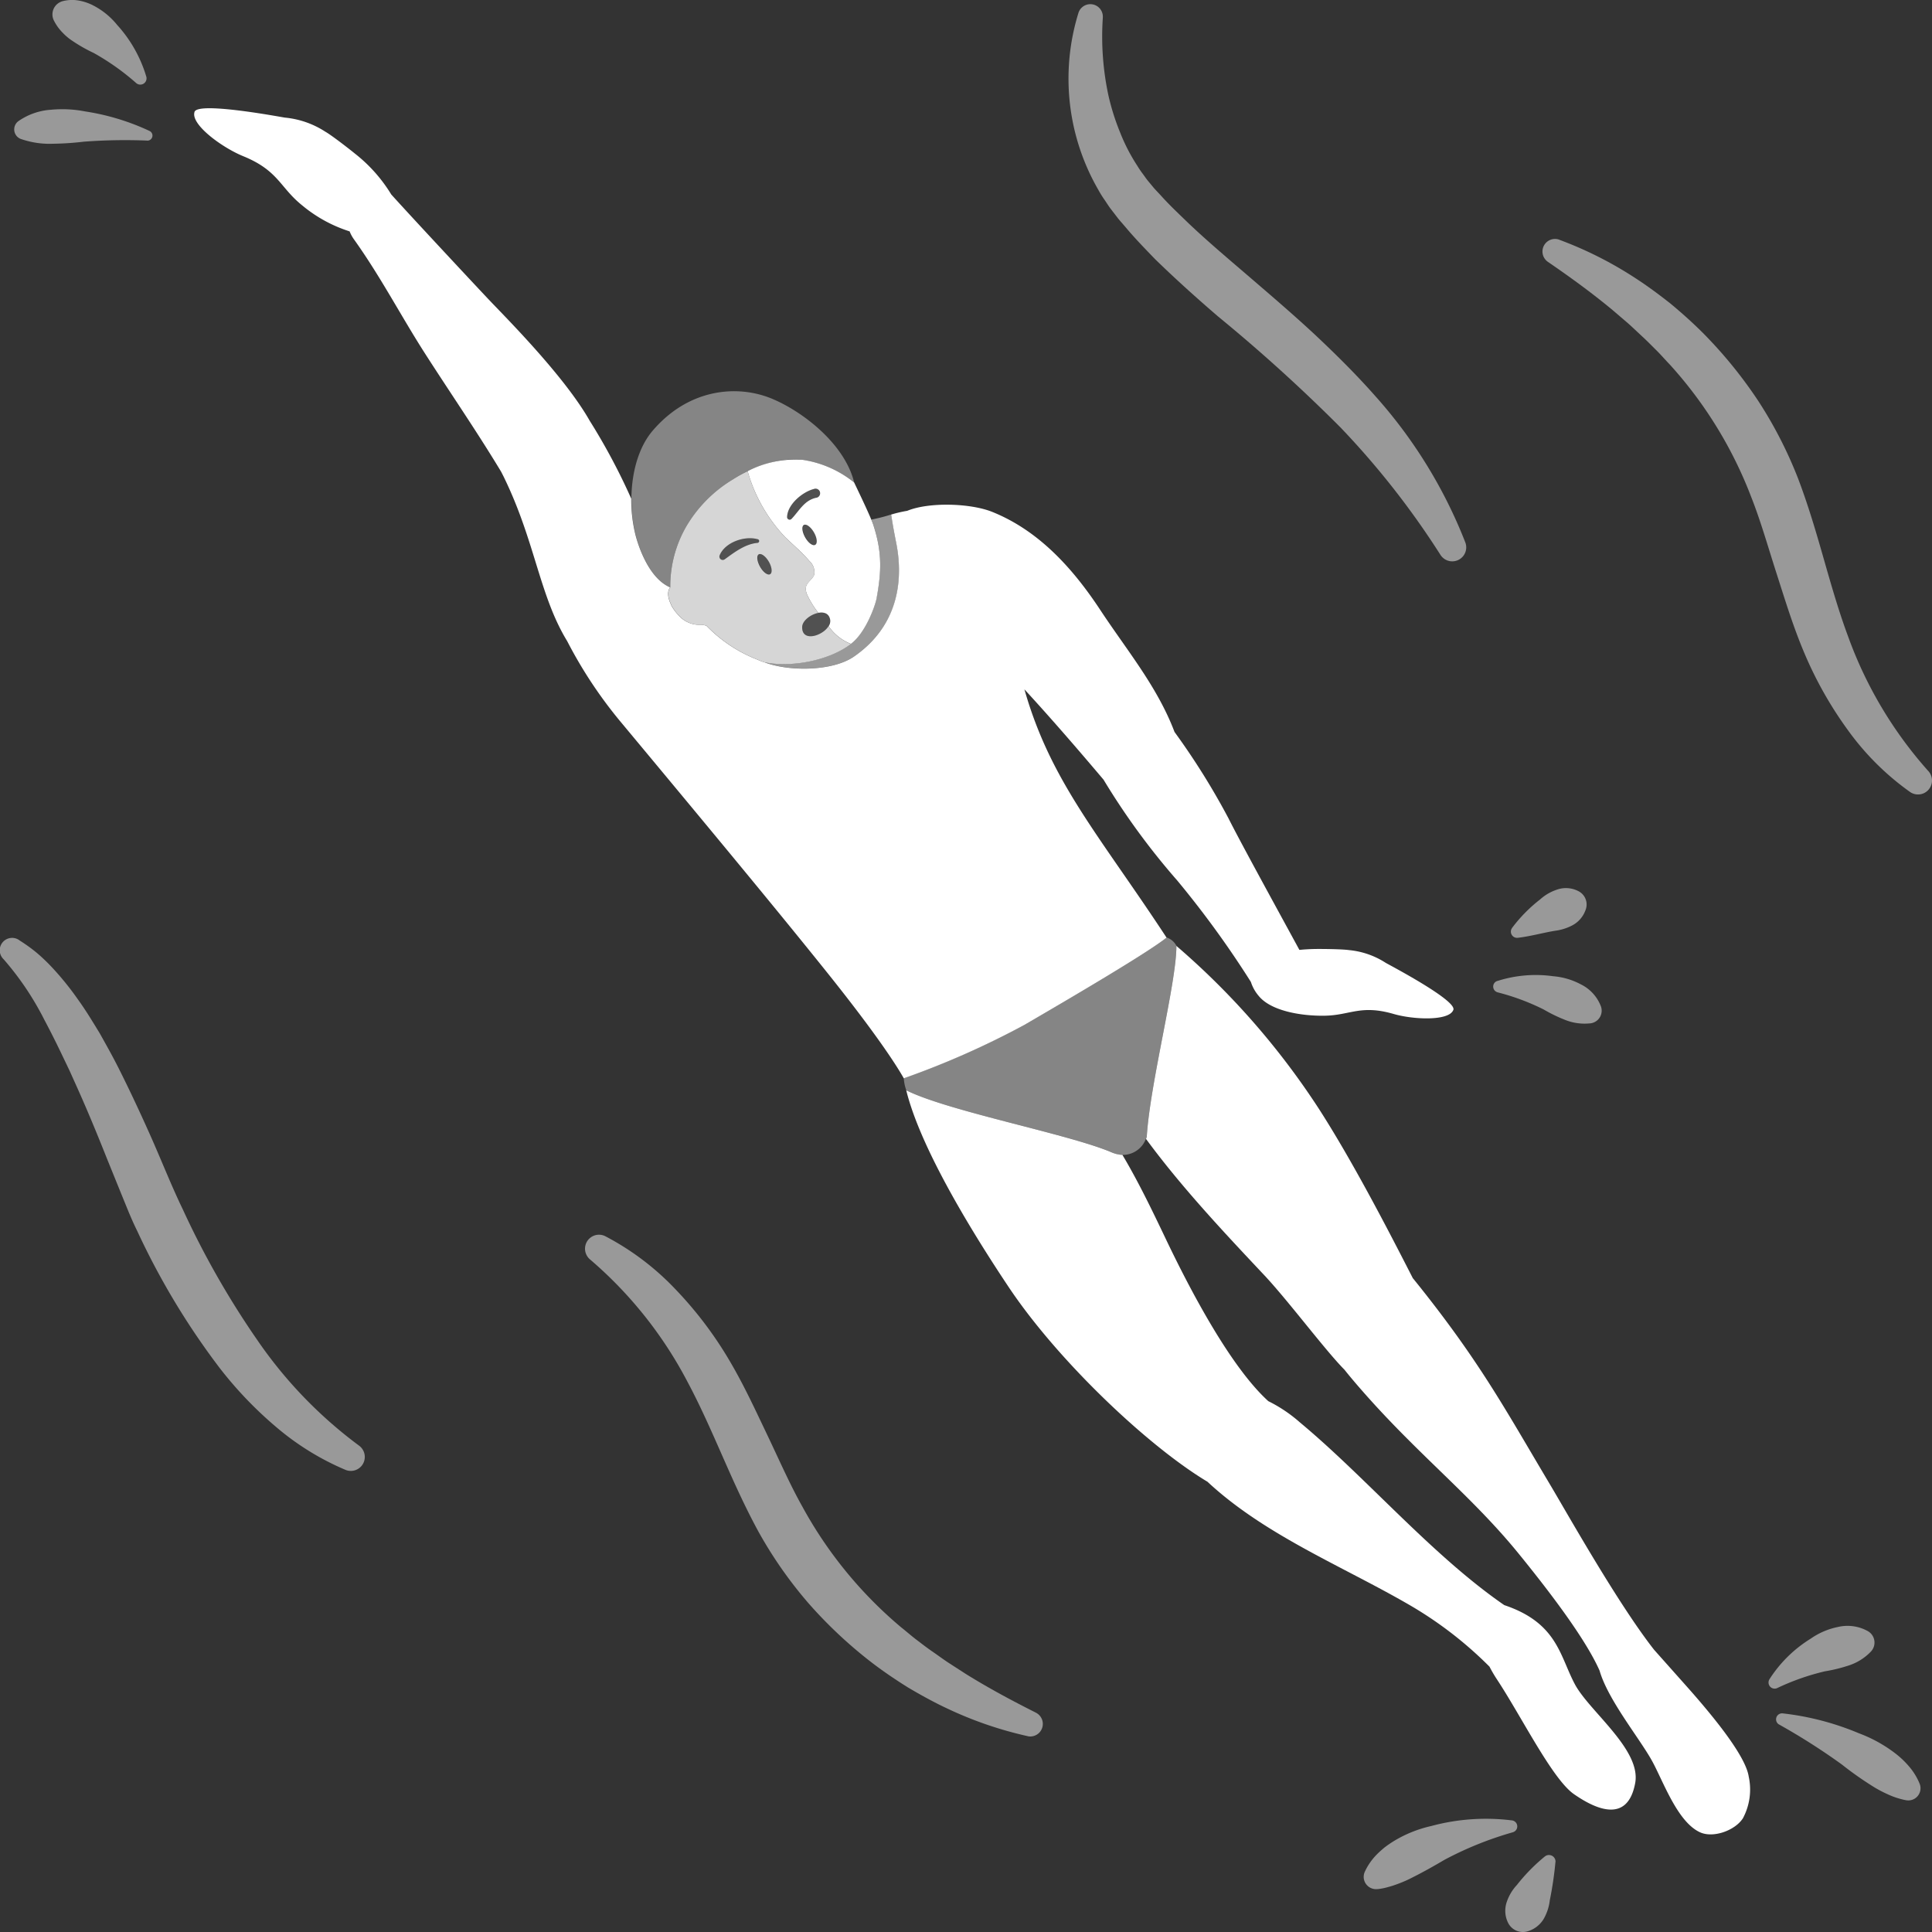 <svg viewBox="0 0 300 300" xmlns="http://www.w3.org/2000/svg"><rect x="0" y="0" width="300" height="300" fill="#333333" stroke="none"/><g fill="#fff"><path d="m 22.87 21.83 a 85.81 85.81 0 0 0 -9.86 .17 44.87 44.87 0 0 1 -4.78 .32 13.56 13.56 0 0 1 -4.93 -.72 l -.04 -.01 a 1.59 1.59 0 0 1 -.4 -2.78 9.97 9.97 0 0 1 5.07 -1.77 18.51 18.51 0 0 1 5.28 .26 36.53 36.53 0 0 1 10.02 3.04 .79 .79 0 0 1 -.36 1.5 z" opacity=".5"/><path d="m 276.79 266.05 a 42.84 42.84 0 0 1 11.88 3.1 21.72 21.72 0 0 1 5.44 2.97 13.99 13.99 0 0 1 2.28 2.12 9.83 9.83 0 0 1 1.7 2.76 1.89 1.89 0 0 1 -2.09 2.54 l -.07 -.01 a 12.13 12.13 0 0 1 -2.88 -.95 18.26 18.26 0 0 1 -2.48 -1.35 52.44 52.44 0 0 1 -4.58 -3.25 100.54 100.54 0 0 0 -9.75 -6.21 h -.01 a .93 .93 0 0 1 .55 -1.72 z" opacity=".5"/><path d="m 21.14 12.89 a 37.87 37.87 0 0 0 -6.58 -4.66 24.56 24.56 0 0 1 -3.28 -1.86 8.44 8.44 0 0 1 -1.47 -1.21 7.47 7.47 0 0 1 -1.34 -1.78 l -.08 -.15 a 2.12 2.12 0 0 1 .87 -2.86 2.21 2.21 0 0 1 .43 -.18 5.88 5.88 0 0 1 2.56 -.1 7.75 7.75 0 0 1 2.27 .78 11.58 11.58 0 0 1 3.66 2.99 20.7 20.7 0 0 1 4.54 8.05 .97 .97 0 0 1 -1.56 1 z" opacity=".5"/><path d="m 232.47 152.34 a 19.59 19.59 0 0 1 8.72 -.75 10.96 10.96 0 0 1 4.3 1.27 6.3 6.3 0 0 1 3.1 3.41 1.98 1.98 0 0 1 -1.69 2.64 l -.15 .01 a 8.12 8.12 0 0 1 -3.84 -.6 23.28 23.28 0 0 1 -3.21 -1.57 35.82 35.82 0 0 0 -7.15 -2.66 l -.02 -.01 a .92 .92 0 0 1 -.06 -1.75 z" opacity=".5"/><path d="m 274.75 260.77 a 20.13 20.13 0 0 1 6.4 -6.31 11.26 11.26 0 0 1 4.23 -1.82 6.48 6.48 0 0 1 4.69 .66 2.04 2.04 0 0 1 .4 3.2 l -.11 .11 a 8.33 8.33 0 0 1 -3.43 2.05 23.92 23.92 0 0 1 -3.56 .86 36.82 36.82 0 0 0 -7.4 2.6 l -.02 .01 a .95 .95 0 0 1 -1.25 -.48 .96 .96 0 0 1 .05 -.88 z" opacity=".5"/><path d="m 234.77 144.12 a 23.09 23.09 0 0 1 4.36 -4.44 7.34 7.34 0 0 1 2.64 -1.54 4.19 4.19 0 0 1 3.31 .23 2.32 2.32 0 0 1 1.11 2.97 l -.03 .08 a 4.31 4.31 0 0 1 -2.07 2.3 7.87 7.87 0 0 1 -2.63 .81 c -1.88 .31 -3.7 .84 -5.76 1.09 h -.01 a .96 .96 0 0 1 -.91 -1.5 z" opacity=".5"/><path d="m 234.89 284.52 a 53.69 53.69 0 0 0 -10.61 4.28 c -1.61 .95 -3.19 1.84 -4.82 2.66 a 19.44 19.44 0 0 1 -2.54 1.12 13.55 13.55 0 0 1 -1.38 .44 9.02 9.02 0 0 1 -1.53 .31 l -.17 .01 a 1.92 1.92 0 0 1 -2.08 -1.74 1.96 1.96 0 0 1 .16 -.94 9.43 9.43 0 0 1 1.9 -2.73 c .38 -.38 .79 -.74 1.2 -1.08 .43 -.32 .87 -.63 1.32 -.91 a 19.32 19.32 0 0 1 5.92 -2.4 32.58 32.58 0 0 1 12.51 -.87 .94 .94 0 0 1 .14 1.84 z" opacity=".5"/><path d="m 241.53 289.11 a 55.62 55.62 0 0 1 -.88 5.97 7.5 7.5 0 0 1 -.86 2.73 4.09 4.09 0 0 1 -.91 1.15 4.29 4.29 0 0 1 -1.56 .9 l -.04 .01 a 2.56 2.56 0 0 1 -3.1 -1.29 4.15 4.15 0 0 1 -.44 -1.79 4.25 4.25 0 0 1 .25 -1.52 7.32 7.32 0 0 1 1.56 -2.58 28.27 28.27 0 0 1 4.36 -4.44 1.02 1.02 0 0 1 1.63 .86 z" opacity=".5"/><path d="m 135.6 81.48 c -.42 -1.26 -2.27 -5.1 -2.97 -6.56 a 16.65 16.65 0 0 0 -8.01 -3.52 16.16 16.16 0 0 0 -8.53 1.76 24.65 24.65 0 0 0 5.82 10.24 c 1.27 1.23 2.64 2.38 3.79 3.73 a 2.31 2.31 0 0 1 .73 2.1 c -.24 .72 -1.08 1.13 -1.27 1.86 a 2.1 2.1 0 0 0 .17 1.24 13.71 13.71 0 0 0 1.75 2.83 c .87 -.16 1.67 .09 1.83 1.1 a 1.42 1.42 0 0 1 -.24 .97 7.48 7.48 0 0 0 3.46 2.75 c 2.31 -1.73 3.76 -5.92 3.97 -6.99 .74 -4.02 .95 -7.1 -.5 -11.51 z m -9.01 3.12 c -.38 .22 -1.08 -.3 -1.56 -1.15 s -.58 -1.71 -.21 -1.93 1.08 .3 1.57 1.15 .58 1.71 .2 1.93 z m .1 -7.3 c -1.82 .41 -2.61 2.05 -3.78 3.27 a .4 .4 0 0 1 -.69 -.31 c .07 -1.95 2.4 -3.88 4.16 -4.33 a .71 .71 0 1 1 .31 1.37 z"/><path d="m 271.54 275.87 c -.49 -3.32 -5.81 -9.72 -9.83 -14.23 l -4.86 -5.46 c -5.59 -7.12 -13.38 -20.99 -16.16 -25.66 -6.97 -11.69 -10.94 -19.22 -21.24 -31.97 -.02 -.02 -.04 -.04 -.06 -.06 -3.98 -7.79 -9.31 -18.06 -14.43 -26.06 a 118.21 118.21 0 0 0 -22.29 -25.55 c .02 5.66 -4.05 21.17 -4.59 29.48 a 1.77 1.77 0 0 1 -.13 .49 c 5.5 7.48 12.06 14.46 18.28 21.07 3.78 4.01 9.53 11.74 12.54 14.77 .75 .95 1.71 2.09 2.97 3.52 8.61 9.79 16.86 16.17 24.06 25.02 4.44 5.46 10.32 13.07 12.58 18.18 1.3 4.53 6.15 10.43 8.13 13.99 1.75 3.16 3.96 9.57 7.52 11.14 2.05 .9 5.4 -.31 6.61 -2.2 a 9.46 9.46 0 0 0 .9 -6.47 z"/><path d="m 233.58 249.24 c -11.23 -7.74 -21.4 -19.78 -31.73 -28.37 a 22.4 22.4 0 0 0 -4.91 -3.3 l -.01 -.01 c -5.85 -5.32 -12.09 -17.17 -15.95 -25.27 -2.09 -4.38 -4.21 -8.79 -6.69 -12.96 a 4.6 4.6 0 0 1 -1.67 -.39 c -6.62 -2.84 -25.3 -6.35 -31.9 -9.64 2.3 9.35 10.84 22.97 15.91 30.56 7.67 11.48 21.68 24.73 30.86 30.22 8.95 8.34 21.06 13.14 31.46 19.19 a 60.08 60.08 0 0 1 12.34 9.53 21.45 21.45 0 0 0 1.08 1.86 c 3.83 5.77 8.65 15.59 12.04 17.94 3.74 2.6 8.37 4.35 9.5 -1.72 .96 -5.16 -6.98 -11.03 -9.31 -15.25 -2.4 -4.42 -2.7 -9.6 -11.02 -12.39 z"/><path d="m 159.58 269.59 a 59.16 59.16 0 0 1 -12.59 -4.34 c -2.03 -.95 -3.99 -2.04 -5.93 -3.18 -1.91 -1.19 -3.78 -2.45 -5.58 -3.82 a 69.77 69.77 0 0 1 -9.92 -9.28 65.88 65.88 0 0 1 -7.81 -11.18 c -2.17 -3.99 -3.93 -7.96 -5.66 -11.89 s -3.44 -7.8 -5.34 -11.34 a 63.95 63.95 0 0 0 -15.1 -18.97 l -.02 -.02 a 2.17 2.17 0 0 1 2.36 -3.61 41.46 41.46 0 0 1 10.86 8.2 59.66 59.66 0 0 1 8.22 10.77 c 2.35 3.93 4.16 7.89 6.02 11.78 s 3.55 7.78 5.54 11.31 a 65.22 65.22 0 0 0 15.3 18.67 c .8 .63 1.56 1.31 2.38 1.93 s 1.62 1.25 2.47 1.83 1.67 1.2 2.53 1.76 l 2.6 1.68 c 3.51 2.19 7.18 4.16 10.96 6.06 l .01 .01 a 1.95 1.95 0 0 1 -1.29 3.64 z" opacity=".5"/><path d="m 242.1 37.22 a 59.06 59.06 0 0 1 11.89 6 c 1.88 1.22 3.68 2.56 5.44 3.95 1.73 1.44 3.41 2.94 5.01 4.54 a 69.78 69.78 0 0 1 8.57 10.53 65.79 65.79 0 0 1 6.22 12.13 c 1.61 4.25 2.82 8.42 4 12.55 s 2.35 8.19 3.76 11.96 a 63.96 63.96 0 0 0 12.42 20.83 l .02 .02 a 2.17 2.17 0 0 1 -2.82 3.26 41.49 41.49 0 0 1 -9.65 -9.59 59.69 59.69 0 0 1 -6.69 -11.78 c -1.8 -4.21 -3.06 -8.38 -4.38 -12.49 -1.32 -4.09 -2.47 -8.19 -3.96 -11.95 a 65.16 65.16 0 0 0 -12.64 -20.57 c -.71 -.73 -1.37 -1.51 -2.1 -2.23 s -1.44 -1.45 -2.2 -2.15 -1.49 -1.41 -2.26 -2.09 l -2.35 -2.01 c -3.18 -2.64 -6.55 -5.09 -10.04 -7.48 l -.01 -.01 a 1.95 1.95 0 0 1 1.77 -3.43 z" opacity=".5"/><path d="m 171.24 2.83 a 43.54 43.54 0 0 0 .9 12.1 36.57 36.57 0 0 0 1.79 5.64 28.49 28.49 0 0 0 2.67 5.17 13.14 13.14 0 0 0 .81 1.2 c .29 .38 .55 .79 .86 1.16 l .92 1.11 c .33 .37 .7 .75 1.05 1.13 1.37 1.53 2.9 2.96 4.4 4.41 3.05 2.89 6.33 5.64 9.61 8.46 s 6.62 5.68 9.86 8.69 c 3.23 3.03 6.41 6.17 9.38 9.53 a 75.02 75.02 0 0 1 14.06 22.84 2.17 2.17 0 0 1 -3.85 1.93 l -.02 -.03 a 127.95 127.95 0 0 0 -15.56 -19.83 254.8 254.8 0 0 0 -18.98 -17.2 c -3.31 -2.85 -6.59 -5.79 -9.81 -8.93 -1.57 -1.63 -3.14 -3.24 -4.61 -5 -.37 -.44 -.75 -.85 -1.12 -1.31 l -1.1 -1.43 c -.37 -.48 -.68 -1 -1.03 -1.5 s -.66 -1.01 -.95 -1.54 a 34.51 34.51 0 0 1 -3.08 -27.36 1.94 1.94 0 0 1 3.8 .71 z" opacity=".5"/><path d="m 3.02 146.02 a 24.96 24.96 0 0 1 2.72 1.96 28.88 28.88 0 0 1 2.36 2.26 45.27 45.27 0 0 1 4 4.95 c 1.23 1.7 2.3 3.48 3.38 5.25 1.01 1.8 2.02 3.6 2.94 5.43 1.84 3.66 3.56 7.36 5.2 11.06 1.62 3.69 3.13 7.49 4.77 10.87 a 133.53 133.53 0 0 0 11.54 20.25 68.74 68.74 0 0 0 15.8 16.41 l .01 .01 a 2.17 2.17 0 0 1 -2.09 3.77 41.45 41.45 0 0 1 -10.81 -6.69 60.41 60.41 0 0 1 -8.73 -9.13 114.82 114.82 0 0 1 -12.79 -21.25 c -.45 -.9 -.88 -1.88 -1.3 -2.87 l -1.16 -2.84 -2.26 -5.57 c -1.47 -3.7 -2.98 -7.36 -4.59 -10.95 l -1.21 -2.69 -1.27 -2.65 q -1.26 -2.64 -2.62 -5.2 a 45.45 45.45 0 0 0 -6.21 -9.29 l -.19 -.21 a 1.92 1.92 0 0 1 2.51 -2.89 z" opacity=".5"/><path d="m 172.64 178.94 a 3.84 3.84 0 0 0 5.44 -2.58 c .54 -8.32 4.62 -23.88 4.59 -29.51 a 2.64 2.64 0 0 0 -1.53 -1.28 c -2.88 2.34 -14.88 9.37 -22.08 13.56 a 130.92 130.92 0 0 1 -18.72 8.29 6.45 6.45 0 0 0 .39 1.88 c 6.6 3.3 25.29 6.8 31.91 9.64 z" opacity=".4"/><path d="m 215.19 149.52 a 12.67 12.67 0 0 0 -5.72 -1.99 c -.98 -.15 -4.16 -.19 -5.27 -.17 -.68 .01 -1.52 .05 -2.43 .14 -3.25 -5.98 -9.09 -16.6 -11 -20.41 a 111.41 111.41 0 0 0 -8.39 -13.43 c -2.65 -7 -7.34 -12.6 -11.5 -18.9 -4.2 -6.38 -9.49 -12.34 -16.82 -15.28 -3.37 -1.35 -9.8 -1.55 -13.19 -.16 a 20.77 20.77 0 0 0 -2.49 .58 c .23 1.54 .5 2.99 .77 4.34 1.04 5.15 .77 12.66 -6.56 17.72 -3.32 2.29 -10.09 2.33 -13.86 .89 a 7.15 7.15 0 0 1 -1.06 -.4 22.14 22.14 0 0 1 -7.95 -5.26 2.34 2.34 0 0 0 -.91 -.17 4.34 4.34 0 0 1 -2.95 -.99 8.1 8.1 0 0 1 -1.65 -2.06 l .07 .07 c -.6 -1.13 -.72 -2.2 -.22 -2.83 -3.45 -1.48 -5.05 -6.8 -5.41 -8.26 a 22.89 22.89 0 0 1 -.63 -5.52 97.39 97.39 0 0 0 -6.46 -12.11 c -3.8 -6.7 -12.4 -15.39 -15.27 -18.39 -1.75 -1.83 -12.68 -13.55 -15.54 -16.74 a 23.76 23.76 0 0 0 -5.6 -6.31 c -.94 -.77 -3.7 -2.91 -4.65 -3.44 a 13.91 13.91 0 0 0 -6.28 -2.18 c -1.39 -.23 -13.82 -2.54 -14.03 -.82 -.53 1.95 4.33 5.49 7.57 6.81 5.47 2.23 5.68 4.82 9.1 7.59 a 21.84 21.84 0 0 0 7.43 4.09 5.66 5.66 0 0 0 .64 1.19 c 4.13 5.77 7.29 11.87 11 17.67 3.79 5.92 8.16 12.27 11.88 18.45 .2 .39 .4 .77 .58 1.16 4.72 9.8 5.41 18.17 9.68 25.15 a 69.19 69.19 0 0 0 8.15 12.35 c 9.15 11 22.94 27.54 31.95 38.78 6.34 7.9 10.37 13.58 12.17 16.76 a 130.92 130.92 0 0 0 18.72 -8.29 c 7.2 -4.19 19.2 -11.23 22.08 -13.56 -10.45 -15.93 -17.99 -24.19 -22.07 -38.55 4.44 4.82 8.88 10 12.29 14.03 a 110.06 110.06 0 0 0 11.43 15.64 150.88 150.88 0 0 1 11.45 15.77 6.2 6.2 0 0 0 1.19 2.14 c 1.87 2.34 6.53 3.15 10.2 3.1 4 -.04 5.61 -1.77 10.78 -.27 3.06 .89 8.52 1.11 9.24 -.58 .84 -1.35 -9.34 -6.73 -10.46 -7.35 z"/><path d="m 139.16 84.24 c -.27 -1.34 -.54 -2.8 -.77 -4.34 -.1 .03 -.2 .05 -.29 .08 a 25.4 25.4 0 0 1 -2.8 .7 c .13 .31 .24 .59 .3 .79 1.45 4.41 1.24 7.49 .48 11.52 -.2 1.07 -1.65 5.26 -3.97 6.99 -3.12 2.43 -8.88 3.73 -13.37 2.86 3.78 1.44 10.55 1.4 13.86 -.89 7.33 -5.05 7.61 -12.56 6.56 -17.71 z" opacity=".5"/><path d="m 113.86 74.41 c 3.72 -2.43 7.97 -3.37 10.77 -3 a 16.65 16.65 0 0 1 8.01 3.52 c -1.46 -5.98 -7.92 -10.98 -12.7 -12.99 -5.36 -2.26 -12.94 -1.66 -18.58 4.92 -3.24 3.77 -4.04 10.52 -2.69 16.1 .36 1.47 1.96 6.78 5.41 8.26 a 18.57 18.57 0 0 1 2.52 -9.52 20.85 20.85 0 0 1 7.26 -7.29 z" opacity=".4"/><ellipse cx="118.7" cy="87.62" opacity=".15" rx=".78" ry="1.78" transform="matrix(.867 -.499 .499 .867 -27.89 70.89)"/><ellipse cx="125.71" cy="83.06" opacity=".15" rx=".78" ry="1.78" transform="matrix(.867 -.499 .499 .867 -24.68 73.78)"/><path d="m 127.92 98.02 a 2.02 2.02 0 0 0 .98 -1.76 c -.37 -2.36 -4.31 -.6 -4.34 1.09 -.04 1.96 2.06 1.66 3.36 .67 z" opacity=".15"/><path d="m 117.59 83.72 c -2.01 -.55 -5.01 .51 -5.85 2.5 a .52 .52 0 0 0 .78 .63 c 1.49 -1.08 3.14 -2.37 5.05 -2.56 a .29 .29 0 0 0 .02 -.58 z" opacity=".15"/><path d="m 122.91 80.57 c 1.17 -1.22 1.97 -2.86 3.78 -3.27 a .71 .71 0 1 0 -.32 -1.37 c -1.76 .45 -4.09 2.38 -4.16 4.33 a .4 .4 0 0 0 .69 .31 z" opacity=".15"/><path d="m 128.66 97.23 a 2.99 2.99 0 0 1 -.74 .79 c -1.3 .99 -3.4 1.29 -3.36 -.66 .02 -.98 1.33 -1.97 2.52 -2.19 a 13.71 13.71 0 0 1 -1.75 -2.83 2.1 2.1 0 0 1 -.17 -1.24 c .19 -.73 1.03 -1.14 1.27 -1.86 a 2.31 2.31 0 0 0 -.73 -2.1 c -1.15 -1.35 -2.52 -2.5 -3.79 -3.73 a 24.65 24.65 0 0 1 -5.82 -10.24 19.21 19.21 0 0 0 -2.23 1.24 20.85 20.85 0 0 0 -7.26 7.28 18.57 18.57 0 0 0 -2.52 9.52 c -.5 .63 -.38 1.7 .22 2.83 l -.07 -.07 a 8.1 8.1 0 0 0 1.65 2.06 4.34 4.34 0 0 0 2.95 .99 2.34 2.34 0 0 1 .91 .17 22.14 22.14 0 0 0 7.95 5.26 7.15 7.15 0 0 0 1.06 .4 c 4.5 .87 10.25 -.43 13.37 -2.86 a 7.48 7.48 0 0 1 -3.46 -2.76 z m -16.13 -10.38 a .52 .52 0 0 1 -.78 -.63 c .83 -2 3.84 -3.05 5.85 -2.5 a .29 .29 0 0 1 -.02 .58 c -1.91 .19 -3.57 1.48 -5.05 2.55 z m 7.06 2.31 c -.38 .22 -1.08 -.3 -1.56 -1.15 s -.58 -1.71 -.21 -1.93 1.08 .3 1.57 1.15 .57 1.72 .2 1.93 z" opacity=".8"/></g></svg>